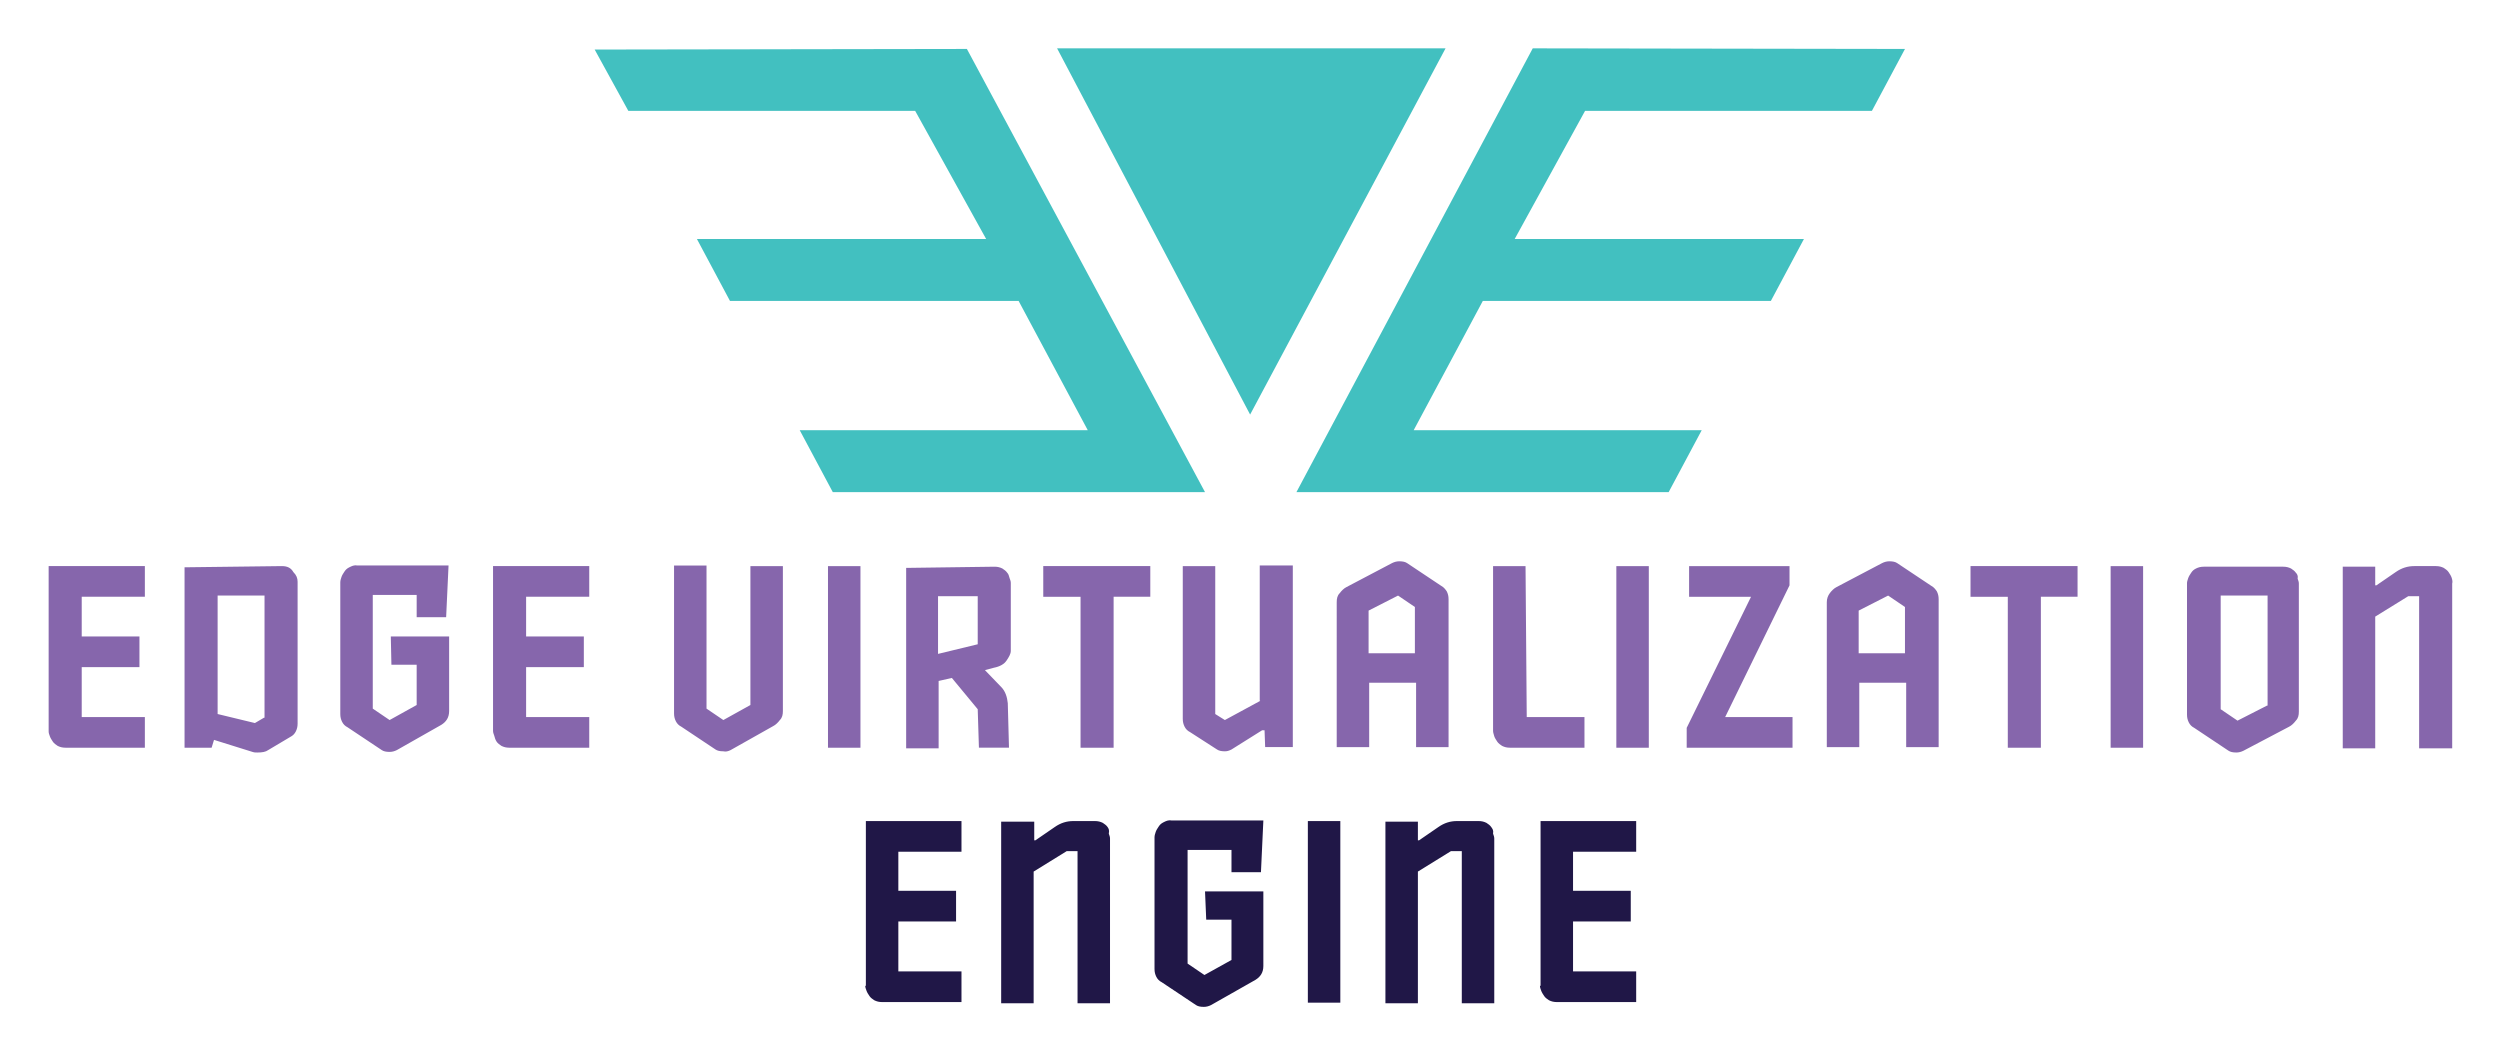 <svg xmlns="http://www.w3.org/2000/svg" role="img" viewBox="-7.99 34.76 415.74 175.24"><title>Edge Virtualization Engine (EVE) logo</title><style>svg {enable-background:new 0 0 400 245}</style><path fill="#42c0c0" d="M192.4 116.6h-61.9l-5.5-10.3h47.9l-11.5-21.5h-48l-5.5-10.3H156l-11.8-21.3H96.5L90.9 43l61.9-.1 39.6 73.7zm40-73.8l-32.5 60.9-32.1-60.9zm-24.8 73.8h61.9l5.5-10.3h-47.9l11.5-21.5h47.9l5.5-10.3h-48.1l11.7-21.3h47.7l5.5-10.3-61.9-.1-39.3 73.8z"/><path fill="#8666ac" d="M.1 156.4c0 .3.1.5.2.8.1.3.3.6.5.9.2.3.5.5.8.7.4.2.8.3 1.3.3h13.2V154H5.6v-8.3h9.6v-5.1H5.6V134h10.5v-5.1H.1v27.5zm38.8-27.5l-16.2.2v30h4.5l.4-1.3 6.4 2c.3.1.5.1.8.1.8 0 1.4-.1 1.8-.4l3.7-2.2c.4-.2.7-.5.9-.9.2-.4.3-.8.3-1.3v-23.6c0-.6-.2-1.1-.7-1.6-.4-.7-1-1-1.9-1zM36.1 154l-1.7 1-6.2-1.5v-19.7H36V154zm21-8.7h4.2v6.7l-4.5 2.5-2.8-1.9v-18.9h7.3v3.7h4.9l.4-8.6H51.4c-.5-.1-.9.1-1.3.3-.4.2-.6.4-.8.7-.2.3-.4.6-.5.9-.1.3-.2.6-.2.9v21.9c0 .5.1.9.3 1.3.2.4.5.7.9.9l5.7 3.8c.3.2.7.3 1.3.3.4 0 .8-.1 1.2-.3l7.4-4.2c.8-.5 1.3-1.2 1.3-2.3v-12.4H57l.1 4.7zm17.5 12.8c.2.3.5.5.8.7.4.2.8.3 1.3.3H90V154H79.5v-8.3h9.6v-5.1h-9.6V134H90v-5.1H74v27.4c0 .3.1.5.2.8.1.4.2.7.4 1zm38.9 1.4l7.1-4c.4-.2.8-.6 1.1-1 .4-.4.5-.9.5-1.5v-24.1h-5.4V152l-4.5 2.5-2.8-1.9v-23.8h-5.4v24.6c0 .5.1.9.3 1.3.2.4.5.7.9.9l5.7 3.8c.3.2.7.3 1.3.3.4.1.8 0 1.2-.2zm16.2-30.6h5.4v30.2h-5.4zm29.8 1.1c-.2-.3-.5-.5-.8-.7-.4-.2-.8-.3-1.3-.3l-14.7.2v30h5.4V148l2.2-.5 4.3 5.2.2 6.4h5l-.2-7.4c-.1-1-.4-2-1.1-2.7l-2.7-2.8 1.5-.4c1-.2 1.7-.6 2.1-1.2.4-.6.7-1.1.7-1.6v-11.3c0-.3-.1-.5-.2-.8-.1-.4-.2-.7-.4-.9zm-4.9 11.9l-6.6 1.6v-9.6h6.6v8zm10.9-7.9h6.2v25.1h5.5V134h6.1v-5.1h-17.8zm36.1 17.3l-5.9 3.2-1.6-1v-24.6h-5.4v25.4c0 .5.1.9.3 1.3.2.4.5.7.9.9l4.5 2.9c.3.2.7.3 1.3.3.4 0 .7-.1 1.1-.3l5.1-3.2h.4l.1 2.8h4.6v-30.2h-5.5v22.5zm30.1-19.1l-5.7-3.8c-.3-.2-.7-.3-1.3-.3-.4 0-.8.1-1.2.3l-7.6 4c-.4.2-.8.6-1.1 1-.4.4-.5.9-.5 1.5V159h5.4v-10.7h7.8V159h5.4v-24.6c0-.5-.1-.9-.3-1.3-.2-.3-.5-.7-.9-.9zm-4.3 11.2h-7.8v-7.1l4.9-2.5 2.8 1.9v7.7zm18.3-14.5h-5.4v27.4c0 .3.1.5.2.9.1.3.3.6.5.9.2.3.5.5.8.7.4.2.8.3 1.3.3h12.4V154h-9.6l-.2-25.1zm15.1 0h5.4v30.2h-5.4zm28.8 3.2v-3.2h-16.7v5.1h10.3l-10.7 21.8v3.3h17.6V154h-11.2zm23.6.1l-5.7-3.8c-.3-.2-.7-.3-1.3-.3-.4 0-.8.1-1.2.3l-7.6 4c-.4.2-.8.6-1.1 1s-.5.9-.5 1.5V159h5.4v-10.7h7.8V159h5.4v-24.6c0-.5-.1-.9-.3-1.3-.2-.3-.5-.7-.9-.9zm-4.3 11.2h-7.8v-7.1l4.9-2.5 2.8 1.9v7.7zm10.8-9.4h6.2v25.1h5.5V134h6.1v-5.1h-17.8zm23.3-5.1h5.4v30.2H343zm30.8 1.1c-.2-.3-.5-.5-.8-.7-.4-.2-.8-.3-1.3-.3h-13.2c-.5 0-.9.1-1.3.3-.4.2-.6.4-.8.7-.2.3-.4.6-.5.9-.1.3-.2.6-.2.8v21.9c0 .5.1.9.3 1.3.2.4.5.7.9.9l5.7 3.8c.3.2.7.3 1.3.3.4 0 .8-.1 1.2-.3l7.6-4c.4-.2.8-.6 1.1-1 .4-.4.5-.9.5-1.5v-21.3c0-.3-.1-.5-.2-.8.1-.5-.1-.8-.3-1zm-4.8 22.1l-4.9 2.5-2.8-1.9v-18.9h7.8v18.3zm30.7-21.3c-.1-.3-.3-.6-.5-.9-.2-.3-.5-.5-.8-.7-.4-.2-.8-.3-1.3-.3h-3.6c-1.1 0-2.1.3-3.1 1l-3.2 2.2h-.2V129h-5.4v30.2h5.4v-21.9l5.5-3.4h1.8v25.3h5.5v-27.4c.1-.3 0-.7-.1-1z"/><path fill="#201747" d="M135.9 198.7c0 .3.1.5.2.8s.3.6.5.9.5.5.8.7c.4.2.8.3 1.3.3h13.2v-5.1h-10.5V188h9.6v-5.1h-9.6v-6.5h10.5v-5.1H136v27.4zm40.3-26.4c-.2-.3-.5-.5-.8-.7-.4-.2-.8-.3-1.3-.3h-3.6c-1.1 0-2.1.3-3.1 1l-3.2 2.2h-.2v-3.1h-5.5v30.2h5.4v-21.9l5.5-3.4h1.8v25.3h5.4v-27.4c0-.3-.1-.5-.2-.8.1-.6 0-.8-.2-1.1zm16.4 15.4h4.2v6.7l-4.5 2.5-2.8-1.9v-18.9h7.3v3.7h4.9l.4-8.6h-15.3c-.5-.1-.9.1-1.3.3-.4.2-.6.4-.8.7-.2.3-.4.6-.5.9-.1.3-.2.6-.2.9v21.9c0 .5.1.9.3 1.3.2.4.5.7.9.9l5.7 3.8c.3.2.7.3 1.3.3.4 0 .8-.1 1.2-.3l7.4-4.2c.8-.5 1.3-1.2 1.3-2.3V183h-9.7l.2 4.7zm16.9-16.4h5.4v30.2h-5.4zm30.5 1c-.2-.3-.5-.5-.8-.7-.4-.2-.8-.3-1.3-.3h-3.6c-1.1 0-2.1.3-3.1 1l-3.2 2.2h-.2v-3.1h-5.4v30.2h5.4v-21.9l5.5-3.4h1.8v25.3h5.4v-27.4c0-.3-.1-.5-.2-.8.1-.6-.1-.8-.3-1.1zm8.1 26.4c0 .3.1.5.2.8.1.3.3.6.5.9s.5.5.8.7c.4.2.8.3 1.3.3h13.2v-5.1h-10.5V188h9.6v-5.1h-9.6v-6.5h10.5v-5.1h-15.9v27.4z"/></svg>